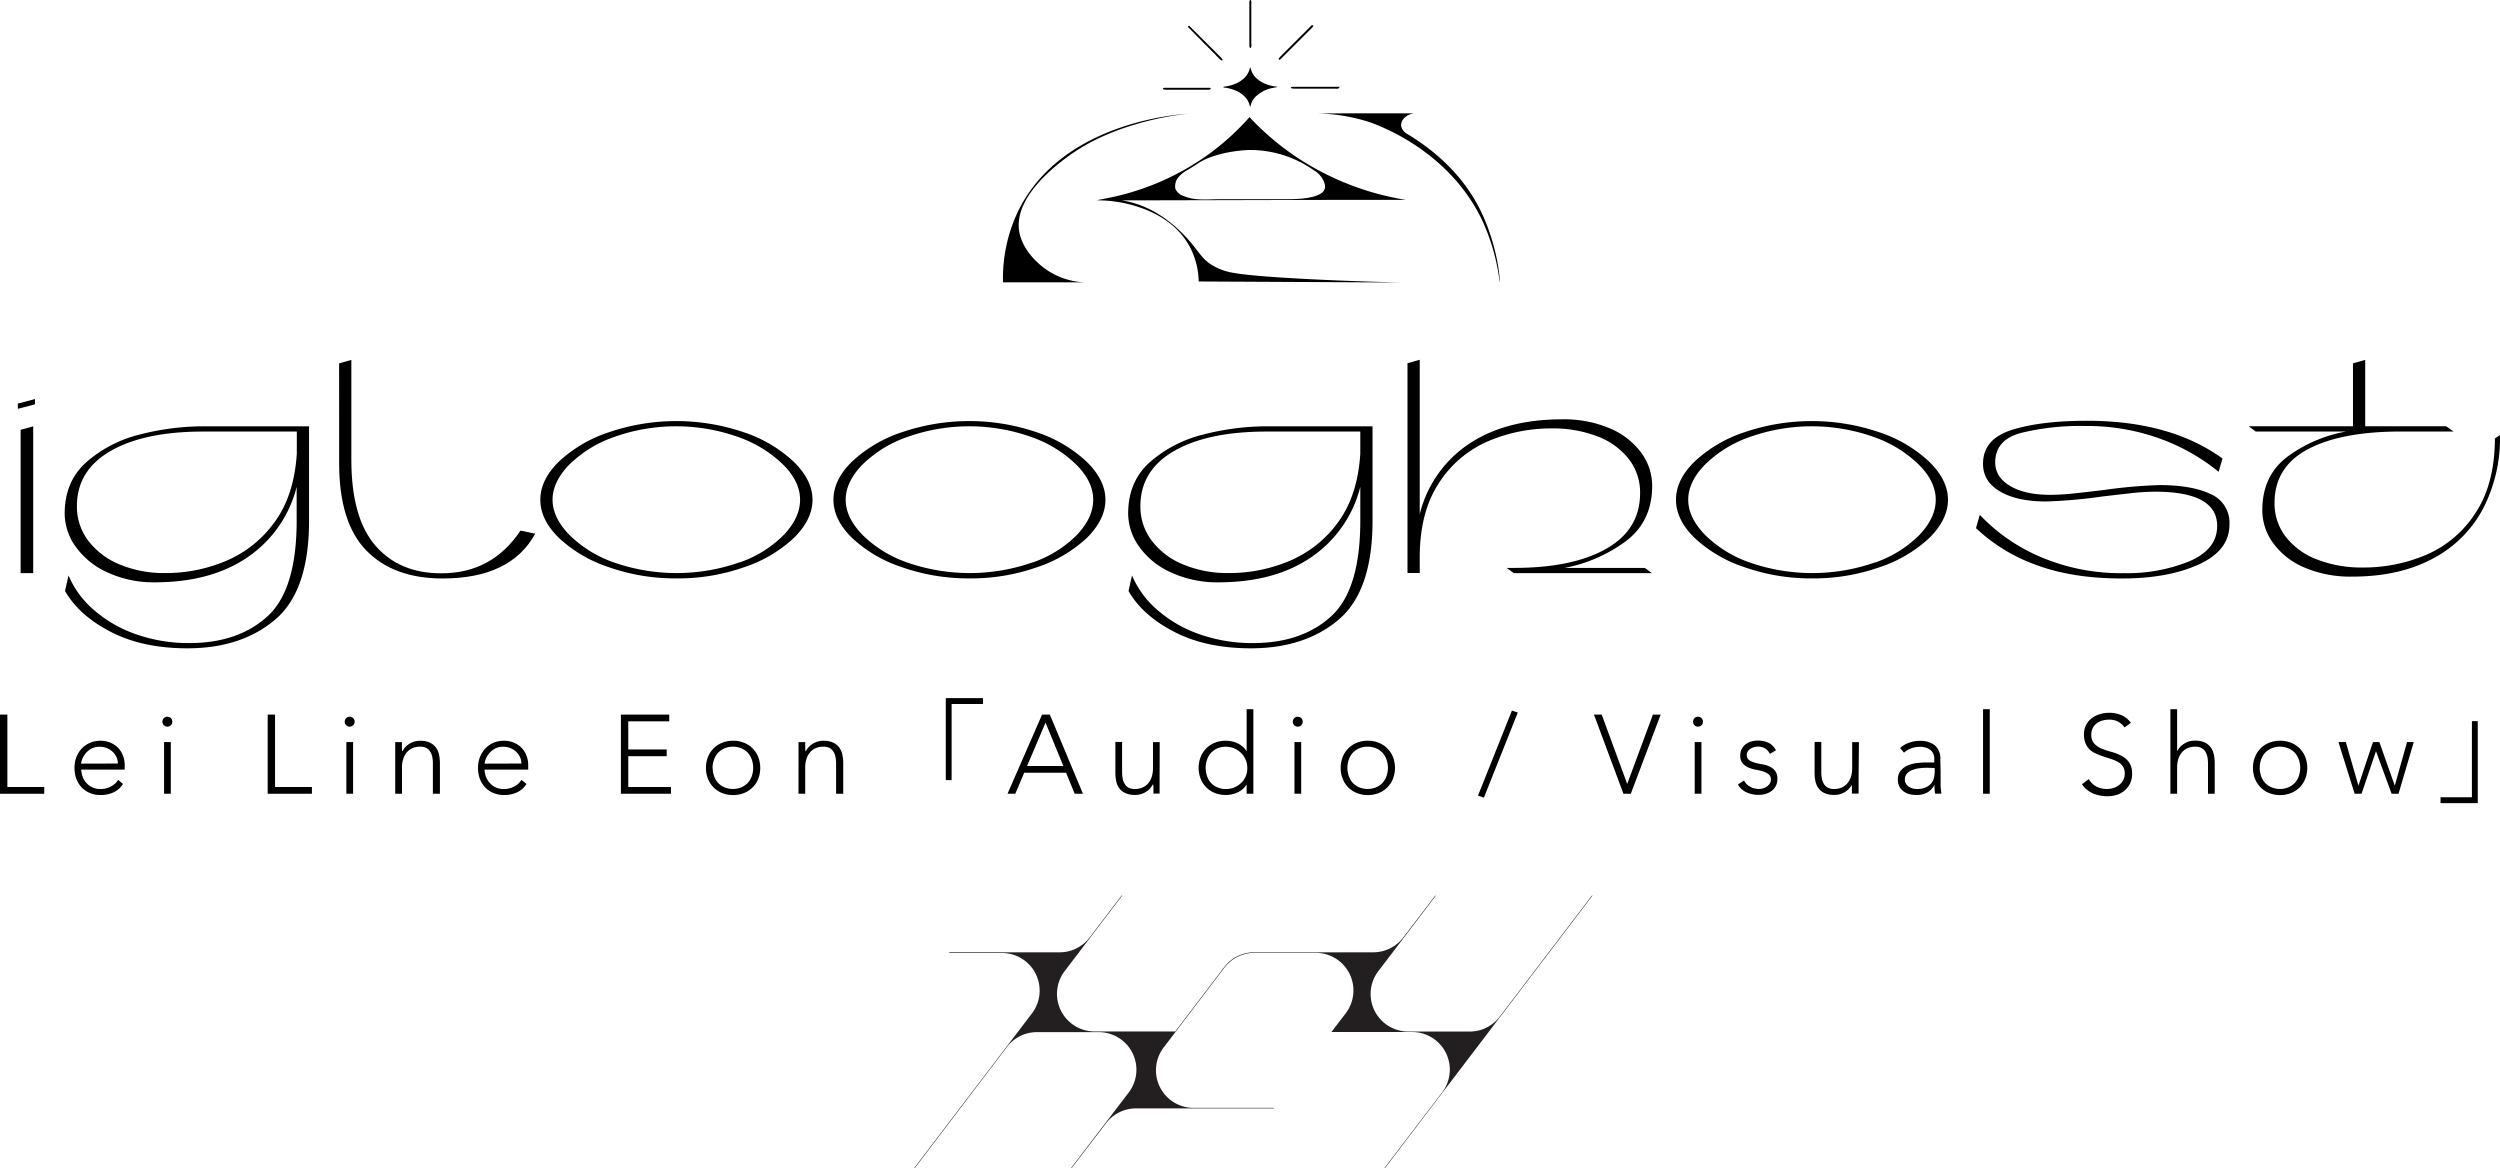 <svg id="Layer_1" data-name="Layer 1" xmlns="http://www.w3.org/2000/svg" viewBox="0 0 643.59 300.67"><defs><style>.cls-1{fill:#231f20;}</style></defs><title>avlogo</title><path d="M955.3,418.85a47.29,47.29,0,0,1,13.74,2c1.29.39,20.72,6.59,29.76,25.47a53.55,53.55,0,0,1,4.54,16c.16,0-.36-9-4.86-18.31-4.87-10-12.9-16.26-19.17-20a2.9,2.9,0,0,1-1.35-2c-.11-1.37,1.25-2.92,3.39-3.18Z" transform="translate(-617.26 -389.66)"/><path d="M923.61,418.9h0c0-.06-15.78,1.25-28.25,8.92-1.87,1.15-17.48,11-15.71,21.47.72,4.24,4.06,7.36,5,8.21a18.62,18.62,0,0,0,11.82,4.84h-21a40,40,0,0,1,4.06-18.66C891.18,420.4,922.29,419,923.61,418.9Z" transform="translate(-617.26 -389.66)"/><path d="M977.77,462.39l-51.93-.27v-.26a19.9,19.9,0,0,0-2.19-8.48c-2.43-4.65-6.67-8.08-12.6-10.19a34,34,0,0,0-9.2-1.89l-2.26-.1,2.22-.43a66.28,66.28,0,0,0,27.29-11.91,64.91,64.91,0,0,0,9.63-8.83l.2-.22.2.22a69.36,69.36,0,0,0,11.24,9.63,71.22,71.22,0,0,0,28.86,11.46l-19.87,0-45.55.11H906a24.86,24.86,0,0,1,5.18,1.4c6.75,2.63,11.28,7.86,12.66,9.49,2.33,2.75,3,4.34,5.64,5.91a15.45,15.45,0,0,0,5.37,1.88C939.72,460.83,955.86,461.83,977.77,462.39Zm-38.58-34.12c-3.89.07-10.09,1.08-13.61,3.52-.6.42-1.86,1.16-2.48,1.56a8.58,8.58,0,0,0-2.45,1.9,3.64,3.64,0,0,0-.81,3,3.42,3.42,0,0,0,2.15,1.88c3.18,1.34,6.3.75,10.48.81h8.06c1.59,0,4.45,0,8.23,0H949c2,0,8.47-.13,9.28-2.64.48-1.51-1.07-3.89-2.79-4.8h0A28.51,28.51,0,0,0,939.18,428.27Z" transform="translate(-617.26 -389.66)"/><path d="M931.85,405.27a1.93,1.93,0,0,1-.44-.25q-4.16-4.18-8.29-8.38s0-.16,0-.25c.34-.19.49.11.67.29l4.95,4.94c.94.94,1.88,1.87,2.81,2.81a6.16,6.16,0,0,1,.48.62Z" transform="translate(-617.26 -389.66)"/><path d="M955.39,396.24a1.8,1.8,0,0,1-.22.42L946.81,405c-.05.05-.16,0-.29.07,0-.13-.1-.29-.05-.36a4,4,0,0,1,.53-.62q3.74-3.74,7.48-7.47C954.69,396.4,954.85,396,955.39,396.24Z" transform="translate(-617.26 -389.66)"/><path d="M949.54,412.15a2.73,2.73,0,0,1,.56-.14c4,0,7.92,0,12.1,0-.27.27-.36.44-.48.47a3.91,3.91,0,0,1-.82,0H950.64a4.33,4.33,0,0,1-.81-.06C949.73,412.46,949.67,412.31,949.54,412.15Z" transform="translate(-617.26 -389.66)"/><path d="M916.59,412.41a1.4,1.4,0,0,1,.4-.15h11.76c.07,0,.13.1.22.17-.08.1-.14.27-.24.28a4.42,4.42,0,0,1-.82.05H917.67a4.16,4.16,0,0,1-.81-.07C916.76,412.7,916.7,412.54,916.59,412.41Z" transform="translate(-617.26 -389.66)"/><path d="M939.26,402.05c-.14-.08-.25-.1-.27-.16a1.75,1.75,0,0,1-.1-.53q0-5.49,0-11c0-.26-.06-.56.33-.72.06.08.16.17.17.27a6.27,6.27,0,0,1,0,.82q0,5.08,0,10.15A1.89,1.89,0,0,1,939.26,402.05Z" transform="translate(-617.26 -389.66)"/><path d="M946,412.09l-1.21.23a8.28,8.28,0,0,0-2.64,1,9.53,9.53,0,0,0-1.41,1,4.64,4.64,0,0,0-1.51,2.5,3.41,3.41,0,0,1-.13.36c-.07-.19-.12-.31-.15-.44a4.79,4.79,0,0,0-1.28-2.23,7.15,7.15,0,0,0-2.22-1.5,10.74,10.74,0,0,0-2.88-.79l-.38-.06c.06-.25.22-.19.34-.21a10.46,10.46,0,0,0,2.95-.81,7.36,7.36,0,0,0,1.91-1.22,5.08,5.08,0,0,0,1.61-2.61c0-.1.06-.2.1-.36.07.2.13.34.17.48a4.8,4.8,0,0,0,1.29,2.22,7.5,7.5,0,0,0,2.91,1.77,10.63,10.63,0,0,0,2.2.52C945.73,411.9,945.88,411.85,946,412.09Z" transform="translate(-617.26 -389.66)"/><path class="cls-1" d="M973.67,690.34h.16l53.4-70.12h-.16l-23.74,31.18a9.68,9.68,0,0,1-7.7,3.82H979.79a9.68,9.68,0,0,1-7.7-15.55l3.58-4.7h0v0l11.22-14.73h-.16L978.5,631a9.68,9.68,0,0,1-7.7,3.82H940.11a9.68,9.68,0,0,0-7.7,3.82l-12.69,16.67v-.11H899.05a9.68,9.68,0,0,1-7.7-15.55l3.58-4.7h.1v-.13l11.13-14.62H906L897.77,631a9.68,9.68,0,0,1-7.7,3.82H861.62V635h13.6a9.68,9.68,0,0,1,7.7,15.55l-30.33,39.82h.16l23.74-31.18a9.68,9.68,0,0,1,7.7-3.82h15.94a9.68,9.68,0,0,1,7.7,15.55L893,690.34h.16L902,678.82a9.68,9.68,0,0,1,7.7-3.82h35.51v-.13H924.53a9.68,9.68,0,0,1-7.7-15.55l15.64-20.54a9.68,9.68,0,0,1,7.7-3.82H956a9.68,9.68,0,0,1,7.7,15.55l-3.6,4.72-.08.11h20.79a9.68,9.68,0,0,1,7.7,15.55Z" transform="translate(-617.26 -389.66)"/><path d="M626.26,492.39v1.35l-4.41,1.17v-1.35Zm-3.69,7.92v36.9h3.24v-37.8Z" transform="translate(-617.26 -389.66)"/><path d="M696.82,499.41v24.3q0,18.09-8.73,25.47t-22.59,7.38q-11.52,0-19.71-4.23T634,541.8l.9-4a24.19,24.19,0,0,0,6.66,9A32.91,32.91,0,0,0,652.45,553,40.86,40.86,0,0,0,666,555.21q12.51,0,20.07-6.84t7.56-24.66V515a31,31,0,0,1-12.6,18.09q-9.45,6.48-23.94,6.48A28.24,28.24,0,0,1,644.89,537a20.07,20.07,0,0,1-8.15-6.61,14.74,14.74,0,0,1-2.83-8.5q0-8.37,5.72-13.37a32.66,32.66,0,0,1,13.63-7,65.83,65.83,0,0,1,15.57-2.11Zm-3.15,1.35H669.55q-15.12,0-23.81,5T637.06,520a14.43,14.43,0,0,0,2.93,8.86,19.23,19.23,0,0,0,8.1,6.12,29.68,29.68,0,0,0,11.74,2.21,39.89,39.89,0,0,0,15.66-3.15A29.56,29.56,0,0,0,688,524q5-6.88,5.67-17.59Z" transform="translate(-617.26 -389.66)"/><path d="M704.56,483.21l3.15-.9V508q0,15,6.21,22.14t17,7.11q13,0,20.34-11l3.78.81q-6.3,11.52-23.85,11.52-12.6,0-19.62-7.2t-7-22.5Z" transform="translate(-617.26 -389.66)"/><path d="M774,535.68a34.65,34.65,0,0,1-12.87-7.56q-4.77-4.68-4.77-9.81t4.77-9.81A34.7,34.7,0,0,1,774,500.94a53.82,53.82,0,0,1,34.74,0,34.82,34.82,0,0,1,12.87,7.6q4.81,4.72,4.82,9.77t-4.77,9.81a34.71,34.71,0,0,1-12.83,7.56,51.11,51.11,0,0,1-17.33,2.88A51.76,51.76,0,0,1,774,535.68Zm33.66-1.22a29.75,29.75,0,0,0,11.43-7.15q4.14-4.41,4.14-9t-4.19-8.87a31.34,31.34,0,0,0-11.52-7.2,47.7,47.7,0,0,0-32.4,0,30.86,30.86,0,0,0-11.47,7.2q-4.14,4.37-4.14,8.87t4.19,8.91a30.54,30.54,0,0,0,11.52,7.2,48.93,48.93,0,0,0,32.44,0Z" transform="translate(-617.26 -389.66)"/><path d="M849.46,535.68a34.65,34.65,0,0,1-12.87-7.56q-4.77-4.68-4.77-9.81t4.77-9.81a34.7,34.7,0,0,1,12.82-7.56,53.82,53.82,0,0,1,34.74,0,34.82,34.82,0,0,1,12.87,7.6q4.81,4.72,4.82,9.77t-4.77,9.81a34.71,34.71,0,0,1-12.83,7.56,51.11,51.11,0,0,1-17.33,2.88A51.76,51.76,0,0,1,849.46,535.68Zm33.66-1.22a29.75,29.75,0,0,0,11.43-7.15q4.14-4.41,4.14-9t-4.19-8.87a31.34,31.34,0,0,0-11.52-7.2,47.7,47.7,0,0,0-32.4,0,30.86,30.86,0,0,0-11.47,7.2q-4.14,4.37-4.14,8.87t4.19,8.91a30.54,30.54,0,0,0,11.52,7.2,48.93,48.93,0,0,0,32.44,0Z" transform="translate(-617.26 -389.66)"/><path d="M970.6,499.41v24.3q0,18.09-8.73,25.47t-22.59,7.38q-11.52,0-19.71-4.23T907.78,541.8l.9-4a24.19,24.19,0,0,0,6.66,9A32.91,32.91,0,0,0,926.23,553a40.86,40.86,0,0,0,13.59,2.21q12.51,0,20.07-6.84t7.56-24.66V515a31,31,0,0,1-12.6,18.09q-9.45,6.48-23.94,6.48A28.24,28.24,0,0,1,918.67,537a20.07,20.07,0,0,1-8.15-6.61,14.74,14.74,0,0,1-2.83-8.5q0-8.37,5.72-13.37a32.66,32.66,0,0,1,13.63-7,65.83,65.83,0,0,1,15.57-2.11Zm-3.15,1.35H943.33q-15.12,0-23.81,5T910.84,520a14.43,14.43,0,0,0,2.93,8.86,19.23,19.23,0,0,0,8.1,6.12,29.68,29.68,0,0,0,11.74,2.21,39.89,39.89,0,0,0,15.66-3.15,29.56,29.56,0,0,0,12.51-10q5-6.88,5.67-17.59Z" transform="translate(-617.26 -389.66)"/><path d="M1040.71,535.86l1.8,1.35H1007l-1.89-1.35H1007q15.12,0,23.8-4.95t8.68-14.31a14,14,0,0,0-2.88-8.73,18.46,18.46,0,0,0-8.05-5.85,31.69,31.69,0,0,0-11.83-2.07,41.18,41.18,0,0,0-16.33,3.28A28.36,28.36,0,0,0,987.7,514q-4.95,7.47-4.95,19.17v4H979.6v-54l3.15-.9v39.78a30.42,30.42,0,0,1,12.51-18q9.45-6.43,24.12-6.44a30,30,0,0,1,12.46,2.39,19.12,19.12,0,0,1,8,6.3,14.38,14.38,0,0,1,2.75,8.42q0,8.91-6.43,14a38.61,38.61,0,0,1-16.16,7.15Z" transform="translate(-617.26 -389.66)"/><path d="M1066.36,535.68a34.66,34.66,0,0,1-12.87-7.56q-4.77-4.68-4.77-9.81t4.77-9.81a34.71,34.71,0,0,1,12.83-7.56,53.82,53.82,0,0,1,34.74,0,34.83,34.83,0,0,1,12.87,7.6q4.81,4.72,4.81,9.77t-4.77,9.81a34.7,34.7,0,0,1-12.83,7.56,51.1,51.1,0,0,1-17.33,2.88A51.76,51.76,0,0,1,1066.36,535.68Zm33.66-1.22a29.74,29.74,0,0,0,11.43-7.15q4.14-4.41,4.14-9t-4.19-8.87a31.34,31.34,0,0,0-11.52-7.2,47.7,47.7,0,0,0-32.4,0,30.86,30.86,0,0,0-11.47,7.2q-4.14,4.37-4.14,8.87t4.19,8.91a30.54,30.54,0,0,0,11.52,7.2,48.93,48.93,0,0,0,32.45,0Z" transform="translate(-617.26 -389.66)"/><path d="M1126.93,522.18a46.23,46.23,0,0,0,15.52,10.8,52.67,52.67,0,0,0,21.65,4.23,42.44,42.44,0,0,0,16.79-3.06q7.15-3.06,7.15-9.09,0-8.82-16-8.82a59.66,59.66,0,0,0-6.39.41q-3.69.41-7.38.85a128.25,128.25,0,0,1-14.31,1.26q-7.38,0-11.79-2.56t-4.41-7.15q0-6.39,7.47-8.73t19.26-2.34q21.51,0,34.92,9.72l-1,3.42a51.31,51.31,0,0,0-14.89-8.46,54.82,54.82,0,0,0-19.58-3.33,63.52,63.52,0,0,0-16.47,1.8q-6.57,1.8-6.57,7.56,0,3.78,3.83,6.07t10.39,2.29a59.68,59.68,0,0,0,6.39-.4q3.69-.41,7.38-.85a128.47,128.47,0,0,1,14.31-1.26q8.28,0,13.14,2.3a8,8,0,0,1,4.86,7.88q0,6.66-7.92,10.26t-19.71,3.6q-12.87,0-22.19-3.51a44.17,44.17,0,0,1-15.43-9.45Z" transform="translate(-617.26 -389.66)"/><path d="M1260.85,501.66a39.46,39.46,0,0,1-4.5,19.21,30.91,30.91,0,0,1-13.05,12.73q-8.55,4.5-20.43,4.5a30,30,0,0,1-12.46-2.38,19.1,19.1,0,0,1-8-6.3,14.37,14.37,0,0,1-2.75-8.42q0-8.64,6.12-13.5a35.9,35.9,0,0,1,15.48-6.75h-23.31l-1.8-1.35H1223v-16.2l3.15-.9v17.1H1247l1.89,1.35h-13.59q-15.3,0-23.89,4.55t-8.6,13.81a14,14,0,0,0,2.88,8.73,18.43,18.43,0,0,0,8.05,5.85,31.65,31.65,0,0,0,11.83,2.07,41.15,41.15,0,0,0,16.33-3.29,28.34,28.34,0,0,0,12.64-10.75q4.95-7.47,5-19.17Z" transform="translate(-617.26 -389.66)"/><path d="M617.26,573.62h1.9v18.64h9.49V594H617.26Z" transform="translate(-617.26 -389.66)"/><path d="M648.92,591.48a5.81,5.81,0,0,1-2.49,2.19,7.91,7.91,0,0,1-3.26.66,7.09,7.09,0,0,1-2.76-.52,6.22,6.22,0,0,1-2.13-1.45,6.38,6.38,0,0,1-1.37-2.21,8.11,8.11,0,0,1-.47-2.83,7.59,7.59,0,0,1,.49-2.76,6.59,6.59,0,0,1,1.38-2.2,6.48,6.48,0,0,1,2.1-1.47,6.57,6.57,0,0,1,2.67-.53,6.41,6.41,0,0,1,2.69.53,5.88,5.88,0,0,1,2,1.41,6,6,0,0,1,1.19,2,6.69,6.69,0,0,1,.4,2.27v1.21H638.17a5.91,5.91,0,0,0,.22,1.39,4.93,4.93,0,0,0,.79,1.65,5,5,0,0,0,1.54,1.38,4.8,4.8,0,0,0,2.49.58,5.54,5.54,0,0,0,2.56-.63,4.6,4.6,0,0,0,1.9-1.73Zm-1.32-5.26a3.93,3.93,0,0,0-.36-1.67,4.46,4.46,0,0,0-1-1.37,4.61,4.61,0,0,0-1.47-.93,4.72,4.72,0,0,0-1.8-.35,4.4,4.4,0,0,0-2.34.58,5.14,5.14,0,0,0-1.48,1.32,5.26,5.26,0,0,0-.78,1.45,3.83,3.83,0,0,0-.23,1Z" transform="translate(-617.26 -389.66)"/><path d="M659.07,575.43a1.28,1.28,0,1,1,.37.92A1.25,1.25,0,0,1,659.07,575.43Zm.43,5.26h1.73V594H659.5Z" transform="translate(-617.26 -389.66)"/><path d="M686.17,573.62h1.9v18.64h9.49V594H686.17Z" transform="translate(-617.26 -389.66)"/><path d="M706,575.43a1.28,1.28,0,1,1,.37.92A1.25,1.25,0,0,1,706,575.43Zm.43,5.26h1.73V594h-1.73Z" transform="translate(-617.26 -389.66)"/><path d="M719,584.43q0-.37,0-.91t0-1.08q0-.55,0-1t0-.73h1.73q0,.75,0,1.44a4.48,4.48,0,0,0,.07.89h.09a4.66,4.66,0,0,1,1.73-1.88,5,5,0,0,1,2.82-.79,5.68,5.68,0,0,1,2.53.49,4.09,4.09,0,0,1,1.54,1.28,4.82,4.82,0,0,1,.78,1.83,10.42,10.42,0,0,1,.22,2.13V594H728.7v-7.82a8.45,8.45,0,0,0-.14-1.57,4.16,4.16,0,0,0-.5-1.37,2.64,2.64,0,0,0-1-1,3.45,3.45,0,0,0-1.68-.36,4.9,4.9,0,0,0-1.8.33,3.86,3.86,0,0,0-1.47,1,4.87,4.87,0,0,0-1,1.7,7.24,7.24,0,0,0-.36,2.4V594H719Z" transform="translate(-617.26 -389.66)"/><path d="M752.8,591.48a5.81,5.81,0,0,1-2.49,2.19,7.91,7.91,0,0,1-3.26.66,7.09,7.09,0,0,1-2.76-.52,6.22,6.22,0,0,1-2.13-1.45,6.38,6.38,0,0,1-1.37-2.21,8.11,8.11,0,0,1-.47-2.83,7.59,7.59,0,0,1,.49-2.76,6.59,6.59,0,0,1,1.38-2.2,6.48,6.48,0,0,1,2.1-1.47,6.57,6.57,0,0,1,2.67-.53,6.41,6.41,0,0,1,2.69.53,5.88,5.88,0,0,1,2,1.41,6,6,0,0,1,1.19,2,6.69,6.69,0,0,1,.4,2.27v1.21H742a5.91,5.91,0,0,0,.22,1.39,4.93,4.93,0,0,0,.79,1.65,5,5,0,0,0,1.54,1.38,4.8,4.8,0,0,0,2.49.58,5.54,5.54,0,0,0,2.56-.63,4.6,4.6,0,0,0,1.9-1.73Zm-1.32-5.26a3.93,3.93,0,0,0-.36-1.67,4.46,4.46,0,0,0-1-1.37,4.61,4.61,0,0,0-1.47-.93,4.72,4.72,0,0,0-1.8-.35,4.4,4.4,0,0,0-2.34.58,5.14,5.14,0,0,0-1.48,1.32,5.26,5.26,0,0,0-.78,1.45,3.83,3.83,0,0,0-.23,1Z" transform="translate(-617.26 -389.66)"/><path d="M777.1,573.62h12.45v1.73H779v7.25h9.89v1.73H779v7.94h11V594H777.1Z" transform="translate(-617.26 -389.66)"/><path d="M799,587.33a7.41,7.41,0,0,1,.52-2.8,6.69,6.69,0,0,1,1.44-2.21,6.39,6.39,0,0,1,2.21-1.45,7.51,7.51,0,0,1,2.82-.52,7.4,7.4,0,0,1,2.8.52,6.5,6.5,0,0,1,3.67,3.67,7.86,7.86,0,0,1,0,5.61,6.51,6.51,0,0,1-3.67,3.67,7.42,7.42,0,0,1-2.8.52,7.53,7.53,0,0,1-2.82-.52,6.39,6.39,0,0,1-2.21-1.45,6.69,6.69,0,0,1-1.44-2.21A7.41,7.41,0,0,1,799,587.33Zm1.73,0a6.15,6.15,0,0,0,.36,2.11,4.94,4.94,0,0,0,1,1.73,5.09,5.09,0,0,0,1.67,1.17,5.76,5.76,0,0,0,4.37,0,5.09,5.09,0,0,0,1.67-1.17,5,5,0,0,0,1-1.73,6.4,6.4,0,0,0,0-4.23,4.93,4.93,0,0,0-1-1.73,5.06,5.06,0,0,0-1.67-1.17,5.75,5.75,0,0,0-4.37,0,5.06,5.06,0,0,0-1.67,1.17,4.92,4.92,0,0,0-1,1.73A6.14,6.14,0,0,0,800.69,587.33Z" transform="translate(-617.26 -389.66)"/><path d="M822.83,584.43q0-.37,0-.91t0-1.08q0-.55,0-1t0-.73h1.73q0,.75,0,1.44a4.48,4.48,0,0,0,.07.89h.09a4.66,4.66,0,0,1,1.73-1.88,5,5,0,0,1,2.82-.79,5.68,5.68,0,0,1,2.53.49,4.09,4.09,0,0,1,1.54,1.28,4.82,4.82,0,0,1,.78,1.83,10.42,10.42,0,0,1,.22,2.13V594H832.5v-7.82a8.45,8.45,0,0,0-.14-1.57,4.16,4.16,0,0,0-.5-1.37,2.64,2.64,0,0,0-1-1,3.45,3.45,0,0,0-1.68-.36,4.9,4.9,0,0,0-1.8.33,3.86,3.86,0,0,0-1.47,1,4.87,4.87,0,0,0-1,1.7,7.24,7.24,0,0,0-.36,2.4V594h-1.73Z" transform="translate(-617.26 -389.66)"/><path d="M860.74,590.5V569.39h9.58v1.5h-8.08V590.5Z" transform="translate(-617.26 -389.66)"/><path d="M885.53,573.62h2L896.05,594h-2.13l-2.21-5.41H880.93l-2.3,5.41h-2Zm.89,2.07-4.75,11.16H891Z" transform="translate(-617.26 -389.66)"/><path d="M915.78,590.24q0,.37,0,.91t0,1.08q0,.55,0,1c0,.32,0,.56,0,.73H914.2q0-.75,0-1.44a4.57,4.57,0,0,0-.07-.89H914a4.65,4.65,0,0,1-1.73,1.88,5,5,0,0,1-2.82.79,5.76,5.76,0,0,1-2.54-.49,4,4,0,0,1-1.55-1.28,4.65,4.65,0,0,1-.76-1.83,11.07,11.07,0,0,1-.2-2.13v-7.91h1.73v7.82a8.45,8.45,0,0,0,.14,1.57,4.17,4.17,0,0,0,.5,1.37,2.63,2.63,0,0,0,1,1,3.44,3.44,0,0,0,1.68.36,4.9,4.9,0,0,0,1.8-.33,3.88,3.88,0,0,0,1.47-1,4.88,4.88,0,0,0,1-1.7,7.24,7.24,0,0,0,.36-2.4v-6.64h1.73Z" transform="translate(-617.26 -389.66)"/><path d="M938.19,591.65h-.06a4.46,4.46,0,0,1-1,1.19,6,6,0,0,1-1.31.83,6.54,6.54,0,0,1-1.48.49,7.7,7.7,0,0,1-1.52.16,7.52,7.52,0,0,1-2.82-.52,6.39,6.39,0,0,1-2.21-1.45,6.69,6.69,0,0,1-1.44-2.21,7.86,7.86,0,0,1,0-5.61,6.69,6.69,0,0,1,1.44-2.21,6.39,6.39,0,0,1,2.21-1.45,7.5,7.5,0,0,1,2.82-.52,7.63,7.63,0,0,1,1.52.16,6.58,6.58,0,0,1,1.48.49,6.08,6.08,0,0,1,1.31.83,4.46,4.46,0,0,1,1,1.19h.06V572.24h1.73V594h-1.73Zm.17-4.31a5.25,5.25,0,0,0-.43-2.11,5.4,5.4,0,0,0-1.18-1.73,5.65,5.65,0,0,0-1.75-1.17,5.48,5.48,0,0,0-2.19-.43,5.35,5.35,0,0,0-2.19.43A5.07,5.07,0,0,0,929,583.5a4.94,4.94,0,0,0-1,1.73,6.4,6.4,0,0,0,0,4.23,5,5,0,0,0,1,1.73,5.1,5.1,0,0,0,1.67,1.17,5.36,5.36,0,0,0,2.19.43,5.5,5.5,0,0,0,2.19-.43,5.68,5.68,0,0,0,1.75-1.17,5.42,5.42,0,0,0,1.18-1.73A5.26,5.26,0,0,0,938.36,587.33Z" transform="translate(-617.26 -389.66)"/><path d="M950.07,575.43a1.28,1.28,0,1,1,.37.92A1.25,1.25,0,0,1,950.07,575.43Zm.43,5.26h1.73V594H950.5Z" transform="translate(-617.26 -389.66)"/><path d="M962.4,587.33a7.42,7.42,0,0,1,.52-2.8,6.69,6.69,0,0,1,1.44-2.21,6.39,6.39,0,0,1,2.21-1.45,7.5,7.5,0,0,1,2.82-.52,7.4,7.4,0,0,1,2.8.52,6.5,6.5,0,0,1,3.67,3.67,7.86,7.86,0,0,1,0,5.61,6.51,6.51,0,0,1-3.67,3.67,7.42,7.42,0,0,1-2.8.52,7.52,7.52,0,0,1-2.82-.52,6.39,6.39,0,0,1-2.21-1.45,6.69,6.69,0,0,1-1.44-2.21A7.42,7.42,0,0,1,962.4,587.33Zm1.73,0a6.17,6.17,0,0,0,.36,2.11,5,5,0,0,0,1,1.73,5.1,5.1,0,0,0,1.67,1.17,5.76,5.76,0,0,0,4.37,0,5.09,5.09,0,0,0,1.67-1.17,5,5,0,0,0,1-1.73,6.4,6.4,0,0,0,0-4.23,4.94,4.94,0,0,0-1-1.73,5.06,5.06,0,0,0-1.67-1.17,5.75,5.75,0,0,0-4.37,0,5.07,5.07,0,0,0-1.67,1.17,4.94,4.94,0,0,0-1,1.73A6.17,6.17,0,0,0,964.13,587.33Z" transform="translate(-617.26 -389.66)"/><path d="M1006.49,572.58l1.5.52L999.27,595l-1.52-.52Z" transform="translate(-617.26 -389.66)"/><path d="M1027.6,573.62h2l6.56,17.86,6.62-17.86h2L1037.09,594h-1.9Z" transform="translate(-617.26 -389.66)"/><path d="M1053.11,575.43a1.28,1.28,0,1,1,.37.92A1.25,1.25,0,0,1,1053.11,575.43Zm.43,5.26h1.73V594h-1.73Z" transform="translate(-617.26 -389.66)"/><path d="M1066.23,590.58a3.71,3.71,0,0,0,1.61,1.63,4.74,4.74,0,0,0,2.24.56,3.63,3.63,0,0,0,1.09-.17,3.34,3.34,0,0,0,1-.49,2.67,2.67,0,0,0,.71-.76,1.92,1.92,0,0,0,.27-1,1.65,1.65,0,0,0-.59-1.38,4.41,4.41,0,0,0-1.45-.72,17.37,17.37,0,0,0-1.9-.45,8.15,8.15,0,0,1-1.9-.58,4.07,4.07,0,0,1-1.45-1.08,2.92,2.92,0,0,1-.59-2,3.42,3.42,0,0,1,.4-1.7,3.72,3.72,0,0,1,1-1.19,4.57,4.57,0,0,1,1.45-.71,5.93,5.93,0,0,1,1.64-.23,6.21,6.21,0,0,1,2.83.6,4.19,4.19,0,0,1,1.86,1.9l-1.55.92a3.66,3.66,0,0,0-1.22-1.39,3.8,3.8,0,0,0-2.88-.33,3.4,3.4,0,0,0-.91.4,2.32,2.32,0,0,0-.68.66,1.6,1.6,0,0,0-.27.92,1.53,1.53,0,0,0,.59,1.32,4.49,4.49,0,0,0,1.45.68,17.61,17.61,0,0,0,1.9.42,7.65,7.65,0,0,1,1.9.56,3.88,3.88,0,0,1,1.45,1.12,3.26,3.26,0,0,1,.59,2.08,3.91,3.91,0,0,1-.39,1.8,3.72,3.72,0,0,1-1.06,1.28,4.74,4.74,0,0,1-1.54.78,6.3,6.3,0,0,1-1.81.26,7.37,7.37,0,0,1-3.15-.66,4.77,4.77,0,0,1-2.2-2Z" transform="translate(-617.26 -389.66)"/><path d="M1095.73,590.24q0,.37,0,.91t0,1.08q0,.55,0,1c0,.32,0,.56,0,.73h-1.73q0-.75,0-1.44a4.57,4.57,0,0,0-.07-.89H1094a4.65,4.65,0,0,1-1.73,1.88,5,5,0,0,1-2.82.79,5.76,5.76,0,0,1-2.54-.49,4,4,0,0,1-1.55-1.28,4.65,4.65,0,0,1-.76-1.83,11.07,11.07,0,0,1-.2-2.13v-7.91h1.73v7.82a8.45,8.45,0,0,0,.14,1.57,4.17,4.17,0,0,0,.5,1.37,2.63,2.63,0,0,0,1,1,3.44,3.44,0,0,0,1.68.36,4.9,4.9,0,0,0,1.8-.33,3.88,3.88,0,0,0,1.47-1,4.88,4.88,0,0,0,1-1.7,7.24,7.24,0,0,0,.36-2.4v-6.64h1.73Z" transform="translate(-617.26 -389.66)"/><path d="M1116.84,588.4q0,1,0,1.75t0,1.44q0,.66.07,1.24t.13,1.15h-1.61a12.42,12.42,0,0,1-.17-2.16h-.06a4.84,4.84,0,0,1-1.86,1.9,5.8,5.8,0,0,1-2.8.6,6.77,6.77,0,0,1-1.7-.22,4.44,4.44,0,0,1-1.5-.69,3.55,3.55,0,0,1-1.5-3,3.55,3.55,0,0,1,.78-2.42,4.83,4.83,0,0,1,1.91-1.34,9.08,9.08,0,0,1,2.42-.58,22.56,22.56,0,0,1,2.26-.13h2v-.8a2.81,2.81,0,0,0-1.06-2.47,4.55,4.55,0,0,0-2.67-.75,6.07,6.07,0,0,0-4.06,1.5l-1-1.18a6.14,6.14,0,0,1,2.36-1.39,8.45,8.45,0,0,1,2.7-.47,6,6,0,0,1,3.85,1.14,4.39,4.39,0,0,1,1.44,3.67Zm-3.45-1.09a15.17,15.17,0,0,0-2.11.14,7.41,7.41,0,0,0-1.84.49,3.43,3.43,0,0,0-1.31.92,2.32,2.32,0,0,0-.22,2.52,2.39,2.39,0,0,0,.71.78,3.29,3.29,0,0,0,1,.46,3.77,3.77,0,0,0,1.08.16,5.54,5.54,0,0,0,2.27-.4,3.85,3.85,0,0,0,1.42-1,3.65,3.65,0,0,0,.73-1.47,6.93,6.93,0,0,0,.2-1.65v-.89Z" transform="translate(-617.26 -389.66)"/><path d="M1127.77,572.24h1.73V594h-1.73Z" transform="translate(-617.26 -389.66)"/><path d="M1155,590.21a4.86,4.86,0,0,0,1.94,1.93,5.7,5.7,0,0,0,2.72.63,5.44,5.44,0,0,0,1.78-.29,4.53,4.53,0,0,0,1.45-.81,3.79,3.79,0,0,0,1-1.25,3.71,3.71,0,0,0,.36-1.65,3.18,3.18,0,0,0-.45-1.75,3.58,3.58,0,0,0-1.19-1.14,8.8,8.8,0,0,0-1.68-.76l-1.93-.63q-1-.32-1.93-.72a6.42,6.42,0,0,1-1.68-1,4.66,4.66,0,0,1-1.19-1.62,5.81,5.81,0,0,1-.45-2.42,5.24,5.24,0,0,1,.53-2.4,5.12,5.12,0,0,1,1.44-1.75,6.41,6.41,0,0,1,2.08-1.06,8.45,8.45,0,0,1,2.47-.36,8,8,0,0,1,3.09.59,5.89,5.89,0,0,1,2.46,2l-1.64,1.18a4.81,4.81,0,0,0-1.68-1.51,4.87,4.87,0,0,0-2.29-.5,6.2,6.2,0,0,0-1.75.25,4.39,4.39,0,0,0-1.45.72,3.55,3.55,0,0,0-1,1.19,3.63,3.63,0,0,0-.37,1.7,3.28,3.28,0,0,0,.78,2.34,5.48,5.48,0,0,0,1.94,1.29,20.51,20.51,0,0,0,2.53.83,12.25,12.25,0,0,1,2.53,1,5.44,5.44,0,0,1,1.94,1.68,5,5,0,0,1,.78,3,5.51,5.51,0,0,1-.52,2.44,5.37,5.37,0,0,1-1.39,1.8,6,6,0,0,1-2,1.11,7.72,7.72,0,0,1-2.39.37,9.58,9.58,0,0,1-3.71-.7,6.79,6.79,0,0,1-2.9-2.37Z" transform="translate(-617.26 -389.66)"/><path d="M1176,572.24h1.73V583h.06a4.65,4.65,0,0,1,1.73-1.88,5,5,0,0,1,2.82-.79,5.68,5.68,0,0,1,2.53.49,4.09,4.09,0,0,1,1.54,1.28,4.81,4.81,0,0,1,.78,1.83,10.36,10.36,0,0,1,.22,2.13V594h-1.73v-7.82a8.45,8.45,0,0,0-.14-1.57,4.16,4.16,0,0,0-.5-1.37,2.64,2.64,0,0,0-1-1,3.45,3.45,0,0,0-1.68-.36,4.9,4.9,0,0,0-1.8.33,3.86,3.86,0,0,0-1.47,1,4.87,4.87,0,0,0-1,1.7,7.22,7.22,0,0,0-.36,2.4V594H1176Z" transform="translate(-617.26 -389.66)"/><path d="M1197.26,587.33a7.42,7.42,0,0,1,.52-2.8,6.69,6.69,0,0,1,1.44-2.21,6.39,6.39,0,0,1,2.21-1.45,7.5,7.5,0,0,1,2.82-.52,7.4,7.4,0,0,1,2.8.52,6.5,6.5,0,0,1,3.67,3.67,7.86,7.86,0,0,1,0,5.61,6.51,6.51,0,0,1-3.67,3.67,7.42,7.42,0,0,1-2.8.52,7.52,7.52,0,0,1-2.82-.52,6.39,6.39,0,0,1-2.21-1.45,6.69,6.69,0,0,1-1.44-2.21A7.42,7.42,0,0,1,1197.26,587.33Zm1.73,0a6.17,6.17,0,0,0,.36,2.11,5,5,0,0,0,1,1.73,5.1,5.1,0,0,0,1.67,1.17,5.76,5.76,0,0,0,4.37,0,5.09,5.09,0,0,0,1.67-1.17,5,5,0,0,0,1-1.73,6.4,6.4,0,0,0,0-4.23,4.94,4.94,0,0,0-1-1.73,5.06,5.06,0,0,0-1.67-1.17,5.75,5.75,0,0,0-4.37,0,5.07,5.07,0,0,0-1.67,1.17,4.94,4.94,0,0,0-1,1.73A6.17,6.17,0,0,0,1199,587.33Z" transform="translate(-617.26 -389.66)"/><path d="M1219.26,580.69h1.9l3.22,11.13h.06l3.71-11.13h1.64l3.94,11.13h.06l3.13-11.13h1.73L1234.73,594h-1.78l-4-10.87h-.06L1225.21,594h-1.78Z" transform="translate(-617.26 -389.66)"/><path d="M1255.12,575.31v21.11h-9.58V594.9h8.08V575.31Z" transform="translate(-617.26 -389.66)"/></svg>